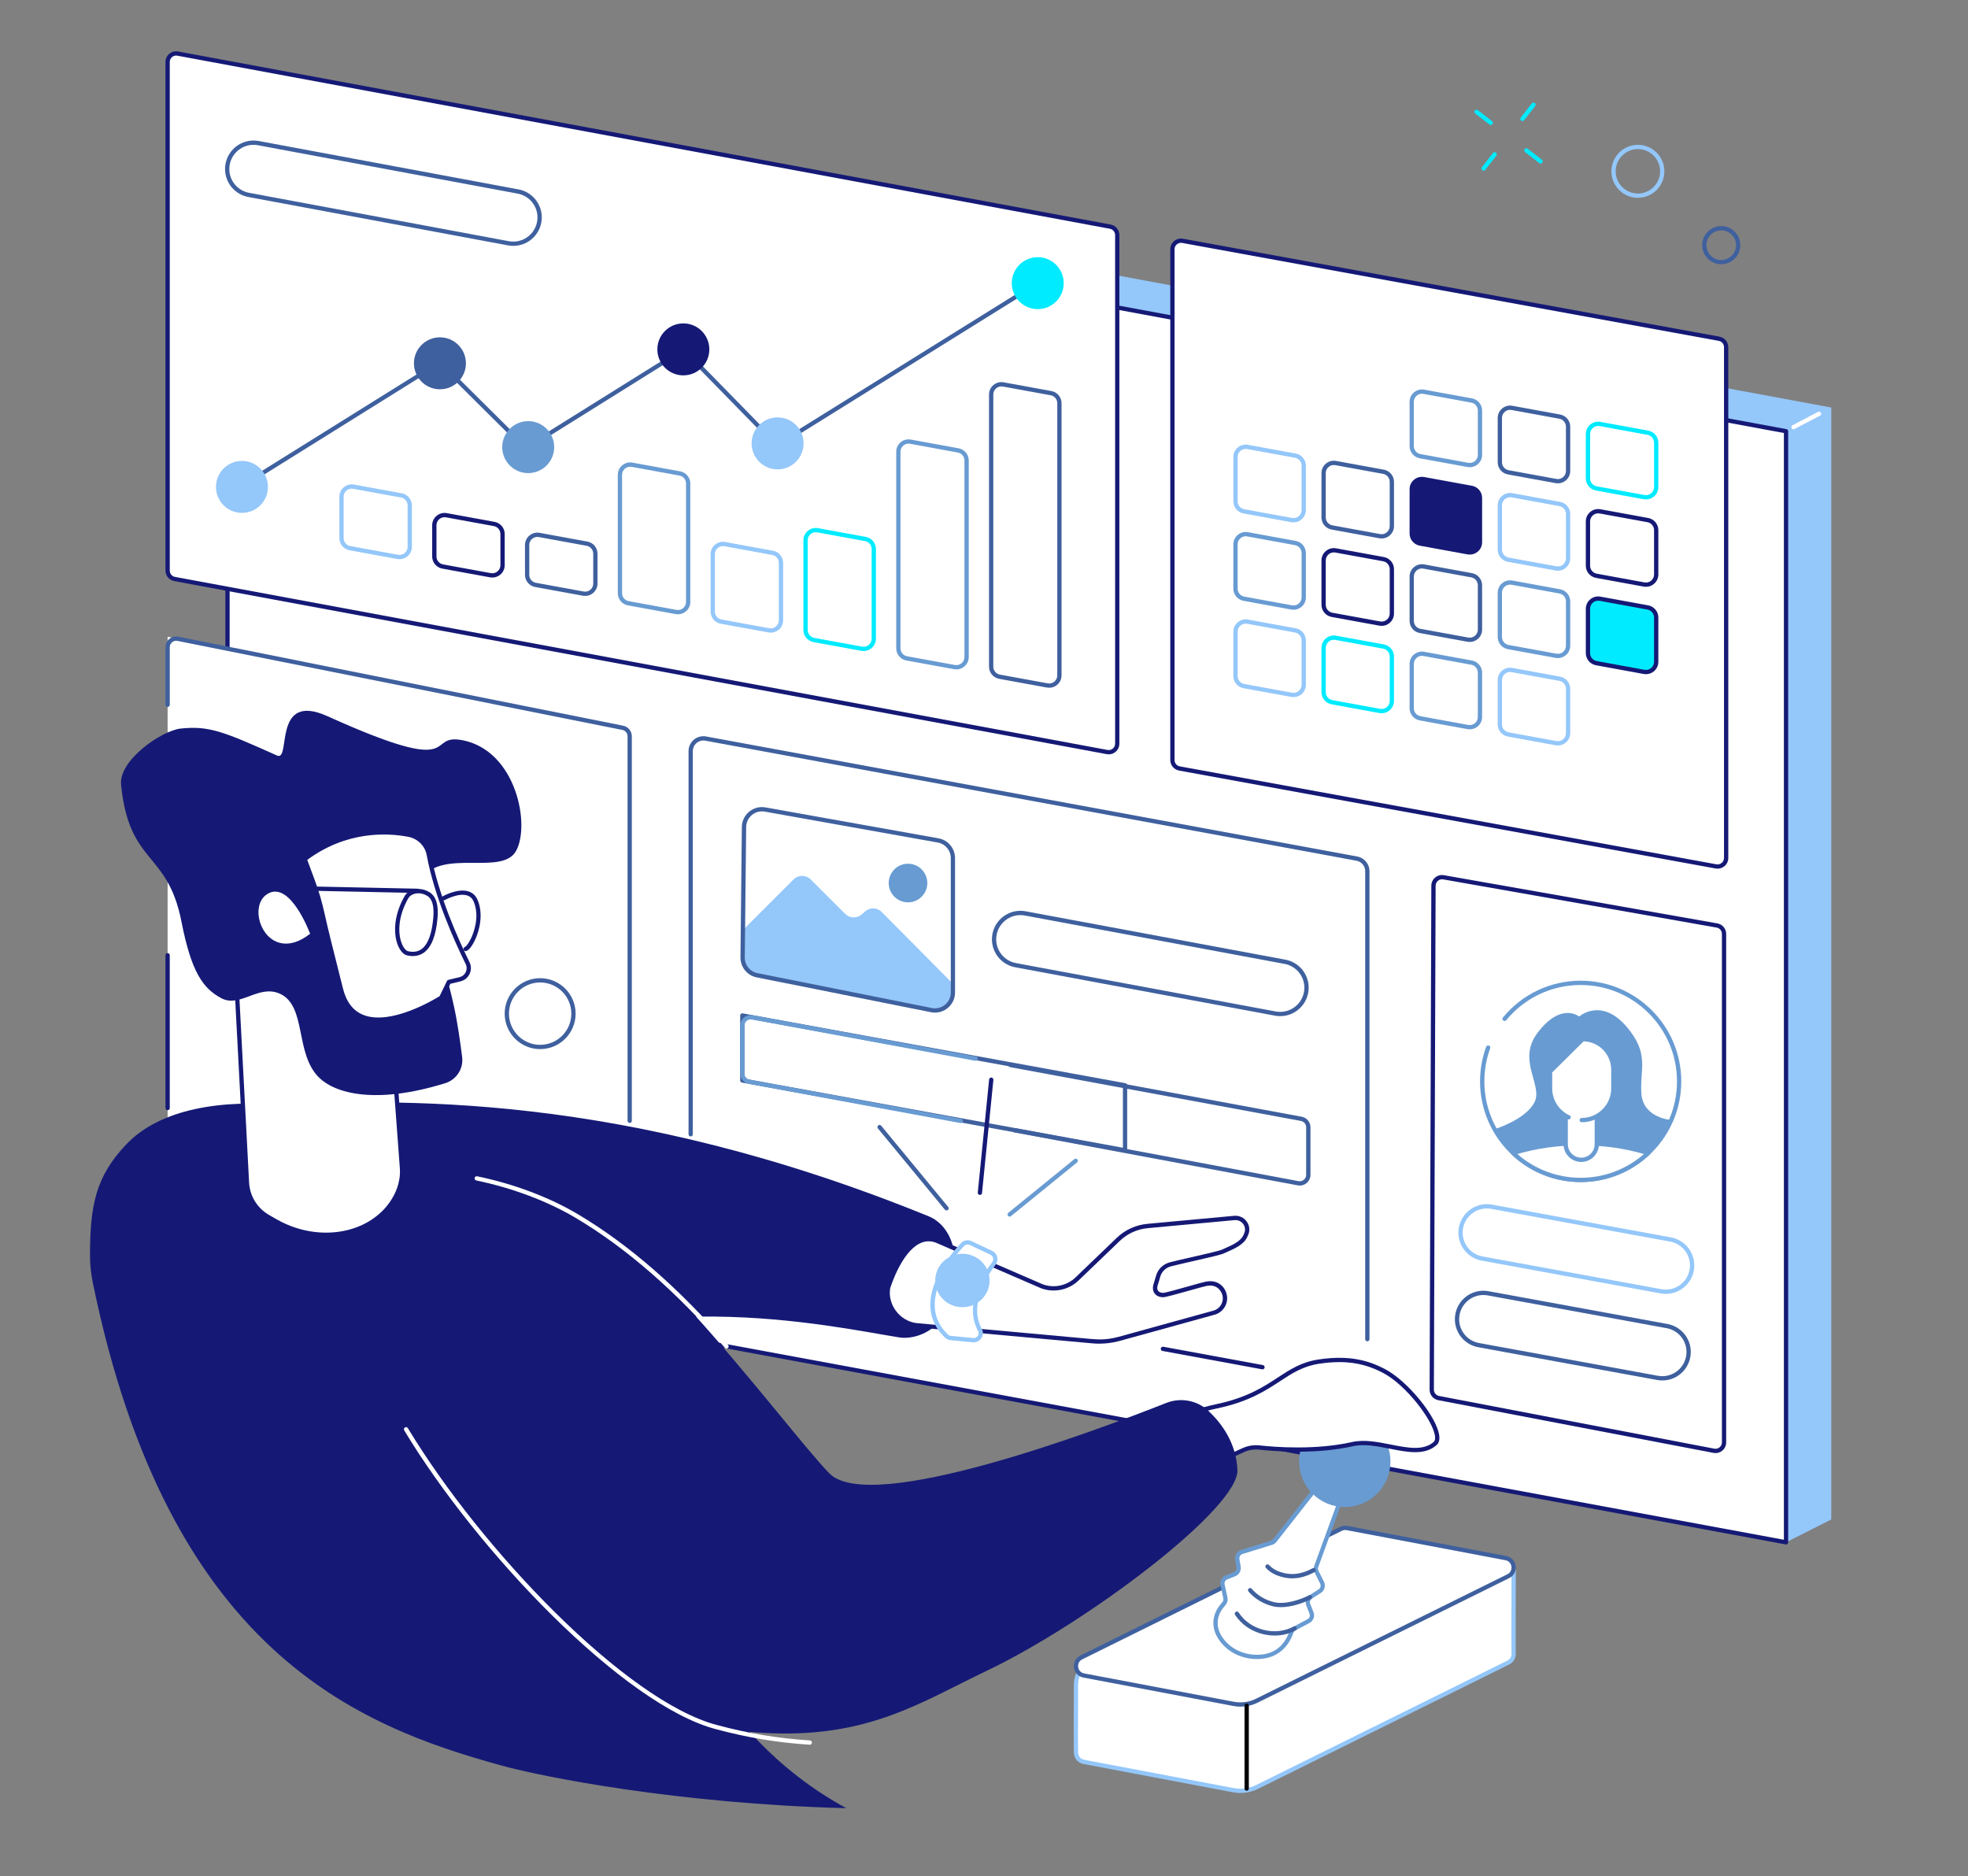 <?xml version="1.0" encoding="UTF-8"?>
<svg id="Social_media_dashboard" data-name="Social media dashboard" xmlns="http://www.w3.org/2000/svg" viewBox="0 0 817.88 779.62">
  <rect x="0" y="0" width="817.88" height="779.62" fill="#808080" stroke="none"/>
  <defs>
    <style>
      .cls-1 {
        fill: #689bd2;
      }

      .cls-2 {
        fill: #00ebff;
      }

      .cls-3 {
        fill: #fff;
      }

      .cls-4 {
        fill: #151975;
      }

      .cls-5 {
        fill: #3f609e;
      }

      .cls-6 {
        fill: #94c7fa;
      }
    </style>
  </defs>
  <polygon class="cls-6" points="761.06 631.44 742.26 640.93 98.33 518.81 94.54 59.38 113.34 49.52 761.06 169.35 761.06 631.44"/>
  <polygon class="cls-3" points="742.26 640.93 94.54 521.1 94.54 59.38 742.26 179.2 742.26 640.93"/>
  <path class="cls-4" d="m742.26,641.82c-.05,0-.11,0-.16-.01l-647.71-119.83c-.42-.08-.73-.45-.73-.87V59.38c0-.26.12-.51.32-.68.2-.17.47-.24.73-.19l647.71,119.83c.42.08.73.45.73.87v461.72c0,.26-.12.51-.32.68-.16.13-.36.21-.57.21Zm-646.83-121.45l645.94,119.5V179.94L95.43,60.45v459.91Z"/>
  <path class="cls-3" d="m745.34,178.4c-.32,0-.63-.17-.79-.48-.23-.43-.06-.97.38-1.2l10.63-5.56c.43-.23.97-.06,1.2.38.23.43.06.97-.38,1.2l-10.63,5.56c-.13.07-.27.1-.41.1Z"/>
  <path class="cls-3" d="m460.12,312.53L72.56,240.61c-1.68-.31-2.91-1.78-2.91-3.5V25.76c0-2.22,2.02-3.9,4.2-3.5l387.55,71.92c1.68.31,2.91,1.78,2.91,3.5v211.36c0,2.22-2.02,3.9-4.2,3.5Z"/>
  <path class="cls-4" d="m460.77,313.48c-.27,0-.54-.02-.82-.08L72.4,241.48c-2.11-.39-3.63-2.23-3.63-4.37V25.76c0-1.32.58-2.57,1.6-3.42,1.02-.85,2.35-1.19,3.65-.95l387.55,71.92c2.11.39,3.63,2.23,3.63,4.37v211.36c0,1.32-.58,2.57-1.6,3.42-.81.67-1.81,1.03-2.84,1.03ZM73.21,23.09c-.62,0-1.22.21-1.7.62-.61.51-.96,1.26-.96,2.05v211.36c0,1.28.92,2.39,2.18,2.62l387.55,71.92c.78.15,1.58-.06,2.19-.57.61-.51.96-1.26.96-2.05V97.68c0-1.28-.92-2.39-2.18-2.62L73.7,23.14c-.16-.03-.33-.05-.49-.05Z"/>
  <path class="cls-5" d="m436.04,285.81c-.31,0-.62-.03-.93-.08l-19.87-3.63c-2.44-.45-4.21-2.57-4.21-5.05v-113.12c0-1.53.67-2.97,1.85-3.94,1.17-.98,2.71-1.38,4.21-1.11l19.87,3.63c2.44.45,4.21,2.57,4.21,5.05v113.12c0,1.53-.67,2.97-1.85,3.94-.93.78-2.09,1.19-3.28,1.19Zm-.61-1.83c.98.18,1.99-.08,2.75-.72s1.21-1.58,1.21-2.58v-113.12c0-1.62-1.16-3.01-2.75-3.3l-19.87-3.63c-.98-.18-1.99.08-2.75.72-.77.64-1.21,1.58-1.21,2.58v113.12c0,1.62,1.16,3.01,2.75,3.3l19.87,3.63Z"/>
  <path class="cls-1" d="m397.47,278.18c-.31,0-.62-.03-.93-.08l-19.87-3.63c-2.44-.45-4.21-2.57-4.21-5.05v-81.7c0-1.53.67-2.97,1.85-3.94,1.17-.98,2.71-1.38,4.21-1.11l19.87,3.63c2.44.45,4.21,2.57,4.21,5.05v81.7c0,1.53-.67,2.97-1.85,3.94-.93.78-2.09,1.19-3.28,1.19Zm-19.88-93.82c-.78,0-1.54.27-2.15.78-.77.64-1.21,1.58-1.21,2.58v81.7c0,1.62,1.16,3.01,2.75,3.3l19.87,3.63c.98.18,1.99-.08,2.75-.72s1.21-1.58,1.21-2.58v-81.7c0-1.62-1.16-3.01-2.75-3.3l-19.87-3.63c-.2-.04-.4-.06-.61-.06Z"/>
  <path class="cls-2" d="m358.9,270.55c-.31,0-.62-.03-.93-.08l-19.87-3.63c-2.44-.45-4.21-2.57-4.21-5.05v-37.26c0-1.53.67-2.96,1.85-3.94,1.17-.98,2.71-1.38,4.21-1.11l19.87,3.63c2.44.45,4.21,2.57,4.21,5.05v37.26c0,1.53-.67,2.97-1.85,3.94-.93.78-2.09,1.19-3.28,1.19Zm-.61-1.83c.98.18,1.99-.08,2.75-.72.77-.64,1.21-1.58,1.21-2.58v-37.26c0-1.62-1.16-3.01-2.75-3.3l-19.87-3.63c-.98-.18-1.99.09-2.75.72-.77.64-1.21,1.58-1.21,2.58v37.26c0,1.62,1.16,3.01,2.75,3.3l19.87,3.63Z"/>
  <path class="cls-6" d="m320.33,262.91c-.31,0-.62-.03-.93-.08l-19.87-3.63c-2.44-.45-4.21-2.57-4.21-5.05v-23.86c0-1.53.67-2.97,1.85-3.94,1.17-.98,2.71-1.38,4.21-1.11l19.87,3.63c2.44.45,4.21,2.57,4.21,5.05v23.86c0,1.53-.67,2.96-1.85,3.94-.93.78-2.09,1.19-3.28,1.19Zm-.61-1.83c.98.18,1.99-.08,2.75-.72.77-.64,1.21-1.58,1.21-2.58v-23.86c0-1.62-1.16-3.01-2.75-3.3l-19.87-3.63c-.98-.18-1.99.09-2.75.72-.77.64-1.21,1.58-1.21,2.58v23.86c0,1.62,1.16,3.01,2.75,3.3l19.87,3.63Z"/>
  <path class="cls-1" d="m281.76,255.28c-.31,0-.62-.03-.93-.08l-19.87-3.63c-2.44-.45-4.21-2.57-4.21-5.05v-49.22c0-1.53.67-2.97,1.85-3.94,1.17-.98,2.71-1.38,4.21-1.11l19.87,3.63c2.44.45,4.21,2.57,4.21,5.05v49.22c0,1.53-.67,2.97-1.85,3.94-.93.78-2.09,1.19-3.28,1.19Zm-.61-1.83c.98.18,1.99-.08,2.75-.72.77-.64,1.21-1.58,1.21-2.58v-49.22c0-1.62-1.16-3.01-2.75-3.3l-19.87-3.63c-.98-.18-1.99.08-2.75.72-.77.64-1.21,1.58-1.21,2.58v49.22c0,1.62,1.16,3.01,2.76,3.3l19.87,3.63Z"/>
  <path class="cls-5" d="m243.19,247.65c-.31,0-.62-.03-.93-.08l-19.87-3.63c-2.44-.45-4.21-2.57-4.21-5.05v-12.41c0-1.53.67-2.96,1.85-3.94,1.17-.98,2.71-1.38,4.21-1.11l19.87,3.63c2.44.45,4.21,2.57,4.21,5.05v12.41c0,1.53-.67,2.96-1.85,3.94-.93.78-2.09,1.19-3.28,1.19Zm-.61-1.83c.98.18,1.99-.08,2.75-.72.77-.64,1.21-1.58,1.21-2.58v-12.41c0-1.62-1.16-3.01-2.75-3.3l-19.87-3.63c-.98-.18-1.99.09-2.75.72-.77.64-1.21,1.58-1.21,2.58v12.41c0,1.62,1.16,3.01,2.75,3.3l19.87,3.63Z"/>
  <path class="cls-4" d="m204.62,240.01c-.31,0-.62-.03-.93-.08l-19.87-3.63c-2.44-.45-4.21-2.57-4.21-5.05v-12.96c0-1.53.67-2.97,1.85-3.94,1.17-.98,2.71-1.38,4.21-1.11l19.87,3.63c2.44.45,4.21,2.57,4.21,5.05v12.96c0,1.53-.67,2.97-1.85,3.94-.93.78-2.09,1.19-3.28,1.19Zm-.61-1.83c.98.18,1.99-.08,2.75-.72.77-.64,1.21-1.58,1.21-2.58v-12.96c0-1.62-1.16-3.01-2.75-3.3l-19.87-3.63c-.98-.18-1.99.08-2.75.72-.77.64-1.21,1.58-1.21,2.58v12.96c0,1.62,1.16,3.01,2.75,3.3l19.87,3.63Z"/>
  <path class="cls-6" d="m166.05,232.38c-.31,0-.62-.03-.93-.08l-19.87-3.63c-2.44-.45-4.21-2.57-4.21-5.05v-17.2c0-1.53.67-2.97,1.85-3.94,1.17-.98,2.71-1.38,4.21-1.11l19.87,3.63c2.44.45,4.21,2.57,4.21,5.05v17.2c0,1.53-.67,2.97-1.85,3.94-.93.78-2.09,1.19-3.28,1.19Zm-.61-1.83c.98.18,1.99-.08,2.75-.72.77-.64,1.21-1.58,1.21-2.58v-17.2c0-1.62-1.16-3.01-2.76-3.3l-19.87-3.63c-.98-.18-1.99.09-2.75.72-.77.64-1.21,1.58-1.21,2.58v17.2c0,1.62,1.16,3.01,2.75,3.3l19.87,3.63Z"/>
  <path class="cls-5" d="m213.32,102.18c-.71,0-1.43-.06-2.14-.2,0,0,0,0,0,0l-107.95-20.11c-5.62-1.03-9.7-5.92-9.7-11.64,0-3.52,1.55-6.83,4.26-9.09,2.71-2.25,6.24-3.18,9.71-2.55l107.96,20.11c5.62,1.03,9.7,5.92,9.7,11.64,0,3.52-1.55,6.83-4.26,9.09-2.15,1.79-4.82,2.74-7.56,2.74Zm-1.82-1.94c2.94.54,5.95-.25,8.25-2.17,2.3-1.92,3.62-4.73,3.62-7.72,0-4.86-3.47-9.01-8.24-9.89l-107.96-20.11c-2.94-.54-5.95.25-8.25,2.17-2.3,1.92-3.62,4.73-3.62,7.72,0,4.86,3.47,9.01,8.24,9.89l107.96,20.11Z"/>
  <path class="cls-5" d="m100.25,203.01c-.3,0-.59-.15-.76-.42-.26-.42-.13-.96.28-1.22l82.47-51.45c.35-.22.8-.17,1.1.12l35.35,35.1,64.95-40.57c.36-.22.82-.17,1.11.13l38.39,39.26,107.67-67.04c.42-.26.96-.13,1.22.29.26.42.13.96-.29,1.22l-108.27,67.41c-.35.22-.81.16-1.11-.13l-38.39-39.26-64.94,40.56c-.35.22-.8.17-1.1-.12l-35.35-35.1-81.87,51.08c-.15.09-.31.14-.47.14Z"/>
  <circle class="cls-5" cx="182.83" cy="150.98" r="10.8"/>
  <circle class="cls-4" cx="283.99" cy="145.19" r="10.8"/>
  <circle class="cls-1" cx="219.53" cy="185.79" r="10.8" transform="translate(-41.32 64.67) rotate(-15.33)"/>
  <circle class="cls-6" cx="100.55" cy="202.34" r="10.8" transform="translate(-118.56 257.48) rotate(-77.7)"/>
  <circle class="cls-6" cx="323.16" cy="184.25" r="10.8"/>
  <circle class="cls-2" cx="431.27" cy="117.67" r="10.8" transform="translate(-12.2 174) rotate(-22.5)"/>
  <path class="cls-3" d="m713.18,360.05l-223.01-40.7c-1.69-.31-2.92-1.78-2.92-3.5V103.57c0-2.22,2.01-3.9,4.19-3.5l223.01,40.7c1.69.31,2.92,1.78,2.92,3.5v212.28c0,2.22-2.01,3.9-4.19,3.5Z"/>
  <path class="cls-4" d="m713.82,360.99c-.27,0-.54-.02-.8-.07l-223.01-40.7c-2.11-.39-3.65-2.22-3.65-4.37V103.57c0-1.32.58-2.57,1.6-3.41,1.02-.85,2.34-1.2,3.64-.96l223.01,40.7c2.11.39,3.65,2.23,3.65,4.37v212.28c0,1.32-.58,2.57-1.6,3.41-.81.67-1.81,1.03-2.84,1.03ZM490.8,100.91c-.62,0-1.22.22-1.71.62-.61.51-.96,1.25-.96,2.05v212.28c0,1.29.92,2.39,2.19,2.62l223.01,40.7c.78.14,1.58-.07,2.19-.58.61-.51.96-1.25.96-2.05v-212.28c0-1.29-.92-2.39-2.19-2.62l-223.01-40.7c-.16-.03-.32-.04-.48-.04Z"/>
  <path class="cls-1" d="m610.82,194.16c-.31,0-.62-.03-.93-.08l-19.87-3.63c-2.44-.45-4.21-2.57-4.21-5.05v-18.42c0-1.53.67-2.97,1.85-3.94,1.17-.98,2.71-1.38,4.21-1.11l19.87,3.63c2.44.45,4.21,2.57,4.21,5.05v18.42c0,1.53-.67,2.97-1.85,3.94-.93.78-2.09,1.19-3.28,1.19Zm-19.88-30.54c-.78,0-1.54.27-2.15.78-.77.64-1.21,1.58-1.21,2.58v18.42c0,1.62,1.16,3.01,2.76,3.3l19.87,3.63c.98.18,1.98-.08,2.75-.72.77-.64,1.21-1.58,1.21-2.58v-18.42c0-1.62-1.16-3.01-2.75-3.3l-19.87-3.63c-.2-.04-.4-.06-.61-.06Z"/>
  <path class="cls-5" d="m647.44,200.86c-.31,0-.62-.03-.93-.08l-19.87-3.63c-2.44-.45-4.21-2.57-4.21-5.05v-18.42c0-1.53.67-2.97,1.85-3.94,1.17-.98,2.71-1.38,4.21-1.11l19.87,3.63c2.44.45,4.21,2.57,4.21,5.05v18.42c0,1.53-.67,2.97-1.85,3.94-.93.78-2.09,1.19-3.28,1.19Zm-.61-1.83c.98.18,1.99-.08,2.75-.72.77-.64,1.21-1.58,1.21-2.58v-18.42c0-1.62-1.16-3.01-2.75-3.3l-19.87-3.63c-.98-.18-1.99.08-2.75.72s-1.21,1.58-1.21,2.58v18.42c0,1.62,1.16,3.01,2.75,3.3l19.87,3.63Z"/>
  <path class="cls-2" d="m684.06,207.55c-.31,0-.62-.03-.93-.08l-19.87-3.63c-2.44-.45-4.21-2.57-4.21-5.05v-18.42c0-1.53.67-2.97,1.85-3.94,1.17-.98,2.71-1.38,4.21-1.11l19.87,3.63c2.44.45,4.21,2.57,4.21,5.05v18.42c0,1.53-.67,2.97-1.85,3.94-.93.78-2.09,1.19-3.28,1.19Zm-.61-1.83c.98.18,1.99-.09,2.75-.72.77-.64,1.21-1.58,1.21-2.58v-18.42c0-1.62-1.16-3.01-2.75-3.3l-19.87-3.63c-.98-.18-1.99.09-2.75.72-.77.64-1.21,1.58-1.21,2.58v18.42c0,1.62,1.16,3.01,2.75,3.3l19.87,3.63Z"/>
  <path class="cls-6" d="m537.58,217.08c-.31,0-.62-.03-.93-.08l-19.87-3.63c-2.44-.45-4.21-2.57-4.21-5.05v-18.42c0-1.53.67-2.97,1.85-3.94,1.17-.98,2.71-1.38,4.21-1.11l19.87,3.63c2.44.45,4.21,2.57,4.21,5.05v18.42c0,1.53-.67,2.97-1.85,3.94-.93.78-2.09,1.19-3.28,1.19Zm-.61-1.83c.98.18,1.99-.08,2.75-.72.77-.64,1.21-1.58,1.21-2.58v-18.42c0-1.62-1.16-3.01-2.75-3.3l-19.87-3.63c-.98-.18-1.99.09-2.75.72-.77.64-1.21,1.58-1.21,2.58v18.42c0,1.62,1.16,3.01,2.75,3.3l19.87,3.63Z"/>
  <path class="cls-5" d="m574.2,223.78c-.31,0-.62-.03-.93-.08l-19.87-3.63c-2.44-.45-4.21-2.57-4.21-5.05v-18.42c0-1.53.67-2.97,1.85-3.94,1.17-.98,2.7-1.38,4.21-1.11l19.87,3.63c2.44.45,4.21,2.57,4.21,5.05v18.42c0,1.53-.67,2.97-1.85,3.94-.93.78-2.09,1.19-3.28,1.19Zm-.61-1.83c.98.18,1.99-.08,2.75-.72.77-.64,1.21-1.58,1.21-2.58v-18.42c0-1.62-1.16-3.01-2.75-3.3l-19.87-3.63c-.98-.18-1.99.09-2.75.72-.77.64-1.21,1.58-1.21,2.58v18.42c0,1.62,1.16,3.01,2.75,3.3l19.87,3.63Z"/>
  <path class="cls-4" d="m610.05,229.51l-19.87-3.63c-2.02-.37-3.48-2.13-3.48-4.18v-18.42c0-2.65,2.4-4.65,5.01-4.18l19.87,3.63c2.02.37,3.48,2.13,3.48,4.18v18.42c0,2.65-2.4,4.65-5.01,4.18Z"/>
  <path class="cls-4" d="m610.82,230.47c-.31,0-.62-.03-.93-.08l-19.87-3.63c-2.44-.45-4.21-2.57-4.21-5.05v-18.42c0-1.53.67-2.97,1.85-3.94,1.17-.98,2.71-1.38,4.21-1.11l19.87,3.63c2.44.45,4.21,2.57,4.21,5.05v18.42c0,1.53-.67,2.97-1.85,3.94-.93.78-2.09,1.19-3.28,1.19Zm-19.88-30.54c-.78,0-1.54.27-2.15.78-.77.64-1.21,1.58-1.21,2.58v18.42c0,1.62,1.16,3.01,2.76,3.3l19.87,3.63c.98.18,1.98-.08,2.75-.72.77-.64,1.21-1.58,1.21-2.58v-18.42c0-1.62-1.16-3.01-2.75-3.3l-19.87-3.63c-.2-.04-.4-.06-.61-.06Z"/>
  <path class="cls-6" d="m647.44,237.17c-.31,0-.62-.03-.93-.08l-19.87-3.63c-2.44-.45-4.21-2.57-4.21-5.05v-18.42c0-1.53.67-2.97,1.85-3.94,1.17-.98,2.71-1.38,4.21-1.11l19.87,3.63c2.44.45,4.21,2.57,4.21,5.05v18.42c0,1.53-.67,2.97-1.85,3.94-.93.78-2.09,1.19-3.28,1.19Zm-.61-1.83c.98.18,1.99-.08,2.75-.72.77-.64,1.21-1.58,1.21-2.58v-18.42c0-1.62-1.16-3.01-2.75-3.3l-19.87-3.63c-.98-.18-1.99.08-2.75.72s-1.21,1.58-1.21,2.58v18.42c0,1.62,1.16,3.01,2.75,3.3l19.87,3.63Z"/>
  <path class="cls-4" d="m684.06,243.86c-.31,0-.62-.03-.93-.08l-19.87-3.63c-2.44-.45-4.21-2.57-4.21-5.05v-18.42c0-1.53.67-2.97,1.85-3.94,1.17-.98,2.71-1.38,4.21-1.11l19.87,3.63c2.44.45,4.21,2.57,4.21,5.05v18.42c0,1.53-.67,2.97-1.85,3.94-.93.78-2.09,1.19-3.28,1.19Zm-.61-1.83c.98.18,1.99-.09,2.75-.72.77-.64,1.21-1.58,1.21-2.58v-18.42c0-1.62-1.16-3.01-2.75-3.3l-19.87-3.63c-.98-.18-1.99.09-2.75.72-.77.64-1.21,1.58-1.21,2.58v18.42c0,1.62,1.16,3.01,2.75,3.3l19.87,3.63Z"/>
  <path class="cls-1" d="m537.58,253.39c-.31,0-.62-.03-.93-.08l-19.87-3.63c-2.44-.45-4.21-2.57-4.21-5.05v-18.42c0-1.53.67-2.97,1.85-3.94,1.17-.98,2.71-1.38,4.21-1.11l19.87,3.63c2.44.45,4.21,2.57,4.21,5.05v18.42c0,1.53-.67,2.97-1.85,3.94-.93.78-2.09,1.19-3.28,1.19Zm-.61-1.83c.98.18,1.99-.08,2.75-.72.77-.64,1.21-1.58,1.21-2.58v-18.42c0-1.62-1.16-3.01-2.75-3.3l-19.87-3.63c-.98-.18-1.99.09-2.75.72-.77.64-1.21,1.58-1.21,2.58v18.42c0,1.62,1.16,3.01,2.75,3.3l19.87,3.63Z"/>
  <path class="cls-4" d="m574.2,260.09c-.31,0-.62-.03-.93-.08l-19.87-3.63c-2.44-.45-4.21-2.57-4.21-5.05v-18.42c0-1.53.67-2.97,1.85-3.94,1.17-.98,2.7-1.38,4.21-1.11l19.87,3.63c2.44.45,4.21,2.57,4.21,5.05v18.42c0,1.53-.67,2.97-1.85,3.94-.93.78-2.09,1.19-3.28,1.19Zm-.61-1.83c.98.18,1.99-.08,2.75-.72.77-.64,1.21-1.58,1.21-2.58v-18.42c0-1.62-1.16-3.01-2.75-3.3l-19.87-3.63c-.98-.18-1.99.09-2.75.72-.77.64-1.21,1.58-1.21,2.58v18.42c0,1.62,1.16,3.01,2.75,3.3l19.87,3.63Z"/>
  <path class="cls-5" d="m610.82,266.78c-.31,0-.62-.03-.93-.08l-19.87-3.63c-2.44-.45-4.21-2.57-4.21-5.05v-18.42c0-1.53.67-2.97,1.85-3.94,1.17-.98,2.71-1.38,4.21-1.11l19.87,3.63c2.44.45,4.21,2.57,4.21,5.05v18.42c0,1.53-.67,2.97-1.85,3.94-.93.78-2.09,1.19-3.28,1.19Zm-19.88-30.54c-.78,0-1.54.27-2.15.78-.77.64-1.21,1.58-1.21,2.58v18.42c0,1.62,1.16,3.01,2.76,3.3l19.87,3.63c.98.18,1.98-.08,2.75-.72.77-.64,1.21-1.58,1.21-2.58v-18.42c0-1.62-1.16-3.01-2.75-3.3l-19.87-3.63c-.2-.04-.4-.06-.61-.06Z"/>
  <path class="cls-1" d="m647.44,273.48c-.31,0-.62-.03-.93-.08l-19.87-3.63c-2.44-.45-4.21-2.57-4.21-5.05v-18.42c0-1.53.67-2.97,1.85-3.94,1.17-.98,2.71-1.38,4.21-1.11l19.87,3.63c2.44.45,4.21,2.57,4.21,5.05v18.42c0,1.53-.67,2.97-1.85,3.94-.93.78-2.09,1.19-3.28,1.19Zm-.61-1.83c.98.18,1.99-.08,2.75-.72.77-.64,1.21-1.58,1.21-2.58v-18.42c0-1.62-1.16-3.01-2.75-3.3l-19.87-3.63c-.98-.18-1.99.08-2.75.72s-1.21,1.58-1.21,2.58v18.42c0,1.62,1.16,3.01,2.75,3.3l19.87,3.63Z"/>
  <path class="cls-2" d="m683.3,279.21l-19.87-3.63c-2.02-.37-3.48-2.13-3.48-4.18v-18.42c0-2.65,2.4-4.65,5.01-4.18l19.87,3.63c2.02.37,3.48,2.13,3.48,4.18v18.42c0,2.65-2.4,4.65-5.01,4.18Z"/>
  <path class="cls-4" d="m684.06,280.17c-.31,0-.62-.03-.93-.08l-19.87-3.63c-2.44-.45-4.21-2.57-4.21-5.05v-18.42c0-1.53.67-2.97,1.85-3.94,1.17-.98,2.71-1.38,4.21-1.11l19.87,3.63c2.44.45,4.21,2.57,4.21,5.05v18.42c0,1.53-.67,2.97-1.85,3.94-.93.78-2.09,1.19-3.28,1.19Zm-.61-1.83c.98.18,1.99-.09,2.75-.72.77-.64,1.21-1.58,1.21-2.58v-18.42c0-1.62-1.16-3.01-2.75-3.3l-19.87-3.63c-.98-.18-1.99.08-2.75.72-.77.64-1.21,1.58-1.21,2.58v18.42c0,1.62,1.16,3.01,2.75,3.3l19.87,3.63Z"/>
  <path class="cls-6" d="m537.58,289.7c-.31,0-.62-.03-.93-.08l-19.87-3.63c-2.44-.45-4.21-2.57-4.21-5.05v-18.42c0-1.53.67-2.97,1.85-3.94,1.17-.98,2.71-1.38,4.21-1.11l19.87,3.63c2.44.45,4.21,2.57,4.21,5.05v18.42c0,1.53-.67,2.97-1.85,3.94-.93.78-2.09,1.19-3.28,1.19Zm-.61-1.83c.98.18,1.99-.08,2.75-.72s1.21-1.58,1.21-2.58v-18.42c0-1.62-1.16-3.01-2.75-3.3l-19.87-3.63c-.98-.18-1.99.08-2.75.72-.77.64-1.21,1.58-1.21,2.58v18.42c0,1.62,1.16,3.01,2.75,3.3l19.87,3.63Z"/>
  <path class="cls-2" d="m574.2,296.4c-.31,0-.62-.03-.93-.08l-19.87-3.63c-2.44-.45-4.21-2.57-4.21-5.05v-18.42c0-1.53.67-2.97,1.85-3.94,1.17-.98,2.7-1.38,4.21-1.11l19.87,3.63c2.44.45,4.21,2.57,4.21,5.05v18.42c0,1.53-.67,2.97-1.85,3.94-.93.78-2.09,1.19-3.28,1.19Zm-.61-1.83c.98.18,1.99-.08,2.75-.72.77-.64,1.21-1.58,1.21-2.58v-18.42c0-1.62-1.16-3.01-2.75-3.3l-19.87-3.63c-.98-.18-1.99.09-2.75.72-.77.64-1.21,1.58-1.21,2.58v18.42c0,1.62,1.16,3.01,2.75,3.3l19.87,3.63Z"/>
  <path class="cls-1" d="m610.82,303.09c-.31,0-.62-.03-.93-.08l-19.87-3.63c-2.44-.45-4.21-2.57-4.21-5.05v-18.42c0-1.53.67-2.97,1.85-3.94,1.17-.98,2.71-1.38,4.21-1.11l19.87,3.63c2.44.45,4.21,2.57,4.21,5.05v18.42c0,1.53-.67,2.97-1.85,3.94-.93.78-2.09,1.19-3.28,1.19Zm-19.88-30.54c-.78,0-1.54.27-2.15.78-.77.64-1.21,1.58-1.21,2.58v18.42c0,1.62,1.16,3.01,2.76,3.3l19.87,3.63c.98.18,1.98-.08,2.75-.72.77-.64,1.21-1.58,1.21-2.58v-18.42c0-1.62-1.16-3.01-2.75-3.3l-19.87-3.63c-.2-.04-.4-.06-.61-.06Z"/>
  <path class="cls-6" d="m647.44,309.79c-.31,0-.62-.03-.93-.08l-19.87-3.63c-2.44-.45-4.21-2.57-4.21-5.05v-18.42c0-1.53.67-2.97,1.85-3.94,1.17-.98,2.71-1.38,4.21-1.11l19.87,3.63c2.44.45,4.21,2.57,4.21,5.05v18.42c0,1.53-.67,2.97-1.85,3.94-.93.78-2.09,1.19-3.28,1.19Zm-.61-1.83c.98.18,1.99-.08,2.75-.72.77-.64,1.21-1.58,1.21-2.58v-18.42c0-1.62-1.16-3.01-2.75-3.3l-19.87-3.63c-.98-.18-1.99.08-2.75.72s-1.21,1.58-1.21,2.58v18.42c0,1.62,1.16,3.01,2.75,3.3l19.87,3.63Z"/>
  <path class="cls-3" d="m712.28,602.9l-114.37-21.9c-1.68-.32-2.89-1.79-2.89-3.5l.72-209.43c0-2.21,2-3.87,4.17-3.49l113.65,20.03c1.7.3,2.94,1.78,2.94,3.5v211.3c0,2.23-2.03,3.91-4.22,3.49Z"/>
  <path class="cls-4" d="m712.95,603.85c-.28,0-.56-.03-.84-.08l-114.37-21.9c-2.1-.4-3.62-2.24-3.61-4.38l.72-209.43c0-1.31.59-2.55,1.59-3.39,1.01-.84,2.33-1.2,3.62-.97l113.65,20.03c2.13.38,3.67,2.22,3.67,4.38v211.3c0,1.33-.59,2.58-1.61,3.43-.81.67-1.8,1.02-2.83,1.02Zm-.51-1.83c.78.15,1.59-.06,2.2-.56.61-.51.97-1.26.97-2.06v-211.3c0-1.3-.93-2.4-2.2-2.63l-113.65-20.03c-.78-.14-1.57.08-2.17.58-.61.51-.95,1.25-.96,2.04l-.72,209.43c0,1.28.91,2.39,2.17,2.63l114.37,21.9Z"/>
  <path class="cls-6" d="m692.3,537.7c-.71,0-1.43-.06-2.14-.2l-74.37-13.62c-5.62-1.03-9.7-5.92-9.7-11.64,0-3.52,1.55-6.83,4.26-9.09,2.71-2.25,6.25-3.19,9.71-2.55l74.37,13.62c5.62,1.03,9.7,5.92,9.7,11.64,0,3.52-1.55,6.83-4.26,9.09-2.15,1.79-4.82,2.74-7.56,2.74Zm-74.39-35.51c-2.33,0-4.6.81-6.43,2.33-2.3,1.92-3.62,4.73-3.62,7.72,0,4.86,3.47,9.01,8.24,9.89l74.37,13.62c2.94.54,5.95-.25,8.25-2.17,2.3-1.92,3.62-4.73,3.62-7.72,0-4.86-3.47-9.01-8.24-9.89l-74.37-13.62c-.61-.11-1.22-.17-1.82-.17Z"/>
  <path class="cls-5" d="m690.84,573.67c-.71,0-1.43-.06-2.14-.19h0s-74.37-13.62-74.37-13.62c-5.62-1.03-9.7-5.92-9.7-11.64,0-3.52,1.55-6.83,4.26-9.09,2.71-2.25,6.24-3.18,9.71-2.55l74.37,13.62c5.62,1.03,9.7,5.92,9.7,11.64,0,3.52-1.55,6.83-4.26,9.09-2.15,1.79-4.82,2.74-7.56,2.74Zm-1.82-1.94c2.94.54,5.95-.25,8.25-2.17,2.3-1.92,3.62-4.73,3.62-7.72,0-4.86-3.47-9.02-8.24-9.89l-74.37-13.62c-2.94-.54-5.95.25-8.25,2.17-2.3,1.92-3.62,4.73-3.62,7.72,0,4.86,3.47,9.01,8.24,9.89l74.37,13.62Z"/>
  <path class="cls-3" d="m615.99,449.39c0-22.62,18.32-40.95,40.92-40.95s40.92,18.34,40.92,40.95-18.32,40.95-40.92,40.95-40.92-18.33-40.92-40.95Z"/>
  <path class="cls-1" d="m656.91,491.23c-23.05,0-41.81-18.77-41.81-41.84,0-4.93.85-9.76,2.53-14.36.17-.46.68-.7,1.14-.53.46.17.7.68.53,1.14-1.6,4.4-2.42,9.02-2.42,13.75,0,22.09,17.96,40.06,40.03,40.06s40.03-17.97,40.03-40.06-17.96-40.06-40.03-40.06c-12.01,0-23.29,5.33-30.93,14.63-.31.38-.87.43-1.25.12-.38-.31-.43-.87-.12-1.25,7.98-9.71,19.75-15.28,32.3-15.28,23.05,0,41.81,18.77,41.81,41.84s-18.75,41.84-41.81,41.84Z"/>
  <path class="cls-3" d="m628.84,479.17c7.33,6.92,17.2,11.17,28.07,11.17s20.74-4.25,28.07-11.17c-8.48-2.63-18-4.11-28.07-4.11s-19.59,1.48-28.07,4.11Z"/>
  <path class="cls-3" d="m657.15,481.98c-3.57,0-6.46-2.89-6.46-6.46v-32.96h12.92v32.96c0,3.57-2.89,6.46-6.46,6.46Z"/>
  <path class="cls-1" d="m682.16,454.59c-.81-10.24,3.7-16.63-6.41-28.2-10.47-11.98-19.46-3.95-19.46-3.95,0,0-7.49-6.22-17.32,6.79-8.68,11.49,2.44,21.78-1.3,28.93-3.73,7.15-16.4,11.05-16.4,11.05,0,0,4.06,8.13,9.09,11.7h53.42s11.04-12.03,11.04-15.44c0,0-11.85-.65-12.67-10.89Z"/>
  <path class="cls-3" d="m628.84,479.17c7.33,6.92,17.2,11.17,28.07,11.17s20.74-4.25,28.07-11.17c-8.48-2.63-18-4.11-28.07-4.11s-19.59,1.48-28.07,4.11Z"/>
  <path class="cls-1" d="m656.91,491.23c-10.7,0-20.89-4.05-28.68-11.41-.23-.22-.33-.54-.26-.85.07-.31.3-.55.6-.65,8.87-2.75,18.4-4.15,28.33-4.15s19.46,1.39,28.33,4.15c.3.09.53.34.6.65s-.03.63-.26.85c-7.79,7.36-17.98,11.41-28.68,11.41Zm-26.31-11.66c7.3,6.38,16.58,9.88,26.31,9.88s19.01-3.5,26.31-9.88c-8.27-2.4-17.12-3.62-26.31-3.62s-18.03,1.22-26.31,3.62Z"/>
  <path class="cls-3" d="m657.78,431.84h-.45l-13.14,13.22v7.25c0,4.84,2.62,9.06,6.51,11.35v11.86c0,3.57,2.89,6.46,6.46,6.46s6.46-2.89,6.46-6.46v-11.63c4.1-2.23,6.88-6.58,6.88-11.57v-7.75c0-7.03-5.69-12.72-12.71-12.72Z"/>
  <path class="cls-1" d="m657.15,482.87c-4.05,0-7.35-3.3-7.35-7.35v-11.5c0-.49.4-.89.89-.89s.89.4.89.89v11.5c0,3.07,2.5,5.57,5.57,5.57s5.57-2.5,5.57-5.57v-11.3c0-.49.4-.89.89-.89s.89.4.89.89v11.3c0,4.05-3.3,7.35-7.35,7.35Z"/>
  <path class="cls-1" d="m657.34,466.36c-.49,0-.89-.4-.89-.89s.4-.89.89-.89c6.76,0,12.26-5.51,12.26-12.27v-7.75c0-6.35-4.96-11.55-11.3-11.82-.06,0-.11,0-.16,0l-13.06,12.92v6.66c0,4.8,2.82,9.19,7.19,11.18.45.2.64.73.44,1.18-.2.45-.73.64-1.18.44-5-2.28-8.23-7.3-8.23-12.8v-7.03c0-.24.1-.46.26-.63l13.59-13.45c.31-.31.8-.26,1.23-.24,7.29.32,13,6.29,13,13.6v7.75c0,7.75-6.3,14.05-14.04,14.05Z"/>
  <path class="cls-3" d="m287.03,471.37v-161.33c0-2.22,2.02-3.9,4.2-3.5l274.11,50.54c1.69.31,2.91,1.78,2.91,3.5v211.36c0,2.22-2.02,3.9-4.2,3.5l-274.11-50.54c-1.69-.31-2.91-1.78-2.91-3.5v-50.02Z"/>
  <path class="cls-5" d="m467.56,478.91c-.05,0-.11,0-.16-.01l-159.06-29.02c-.42-.08-.73-.45-.73-.87v-27.02c0-.26.12-.51.32-.68.2-.17.47-.24.73-.19l159.06,29.02c.42.08.73.45.73.87v27.02c0,.26-.12.51-.32.68-.16.13-.36.21-.57.21Zm-158.18-30.65l157.29,28.7v-25.21l-157.29-28.7v25.21Z"/>
  <path class="cls-5" d="m540.17,492.68c-.27,0-.55-.03-.82-.08l-117.85-22.03c-.48-.09-.8-.55-.71-1.04.09-.48.56-.8,1.04-.71l117.85,22.03c.78.15,1.58-.06,2.19-.57.61-.51.96-1.26.96-2.05v-19.78c0-1.29-.92-2.39-2.18-2.62l-120.89-22.37c-.48-.09-.8-.55-.71-1.04.09-.48.55-.8,1.04-.71l120.89,22.37c2.11.39,3.64,2.23,3.64,4.37v19.78c0,1.33-.59,2.57-1.61,3.42-.81.67-1.81,1.03-2.84,1.03Z"/>
  <path class="cls-1" d="m399.27,466.7c-.05,0-.11,0-.16-.01l-87.86-16.27c-2.11-.39-3.64-2.23-3.64-4.37v-19.78c0-1.32.58-2.57,1.6-3.42,1.02-.85,2.35-1.19,3.65-.95l92.78,17.16c.48.09.8.55.71,1.04-.09.48-.55.8-1.04.71l-92.78-17.16c-.78-.14-1.58.06-2.19.57s-.96,1.26-.96,2.05v19.78c0,1.29.92,2.39,2.18,2.62l87.86,16.27c.48.09.8.55.71,1.04-.08.43-.45.73-.87.73Z"/>
  <path class="cls-5" d="m532.03,422.28c-.71,0-1.43-.06-2.14-.2,0,0,0,0,0,0l-107.95-20.11c-5.62-1.03-9.7-5.92-9.7-11.64,0-3.52,1.55-6.83,4.26-9.09,2.71-2.25,6.24-3.19,9.71-2.55l107.96,20.11c5.62,1.03,9.7,5.92,9.7,11.64,0,3.52-1.55,6.83-4.26,9.09-2.15,1.79-4.82,2.74-7.56,2.74Zm-1.82-1.94c2.94.54,5.95-.25,8.25-2.17,2.3-1.92,3.62-4.73,3.62-7.72,0-4.86-3.47-9.01-8.24-9.89l-107.96-20.11c-2.94-.54-5.95.25-8.25,2.17-2.3,1.92-3.62,4.73-3.62,7.72,0,4.86,3.47,9.01,8.24,9.89l107.96,20.11Z"/>
  <path class="cls-6" d="m308.92,398.23v-11.91l20.86-20.84c1.98-1.98,5.18-1.97,7.16,0l14.29,14.28c1.9,1.9,4.95,1.98,6.95.2l1.3-1.16c2.01-1.79,5.07-1.7,6.97.21l29.21,29.45.11,3.86c.14,4.92-4.33,8.7-9.16,7.73l-71.52-14.31c-3.58-.72-6.16-3.86-6.16-7.52Z"/>
  <path class="cls-5" d="m388.58,420.81c-.55,0-1.1-.05-1.65-.16l-72.49-14.49c-3.93-.79-6.75-4.27-6.71-8.28l.58-54.22c.03-2.46,1.13-4.77,3.02-6.34,1.9-1.57,4.37-2.22,6.79-1.79l71.9,12.85c3.99.71,6.88,4.17,6.88,8.22v55.86c0,2.51-1.11,4.86-3.06,6.46-1.51,1.24-3.37,1.89-5.28,1.89Zm-1.3-1.91c1.94.39,3.93-.11,5.45-1.36,1.53-1.25,2.41-3.11,2.41-5.08v-55.86c0-3.19-2.28-5.91-5.41-6.47l-71.9-12.85c-1.91-.34-3.86.17-5.35,1.41-1.49,1.23-2.36,3.05-2.38,4.99l-.58,54.22c-.03,3.16,2.19,5.9,5.28,6.51l72.49,14.49Z"/>
  <circle class="cls-1" cx="377.36" cy="366.96" r="8.02"/>
  <path class="cls-5" d="m568.25,557.4c-.49,0-.89-.4-.89-.89v-194.47c0-2.14-1.52-3.97-3.62-4.35l-270.59-49.89c-1.3-.24-2.62.11-3.63.95-1.01.84-1.59,2.08-1.59,3.4v159.22c0,.49-.4.89-.89.89s-.89-.4-.89-.89v-159.22c0-1.85.81-3.59,2.23-4.77,1.42-1.18,3.28-1.67,5.09-1.33l270.59,49.89c2.94.54,5.08,3.11,5.08,6.1v194.47c0,.49-.4.89-.89.89Z"/>
  <polygon class="cls-3" points="261.69 521.64 69.66 483.2 69.66 264.61 261.69 303.05 261.69 521.64"/>
  <path class="cls-5" d="m261.69,466.66c-.49,0-.89-.4-.89-.89v-159.81c0-1.27-.9-2.37-2.14-2.62l-184.92-37.01c-.79-.16-1.59.04-2.21.55-.62.51-.98,1.26-.98,2.06v23.95c0,.49-.4.89-.89.89s-.89-.4-.89-.89v-23.95c0-1.34.59-2.59,1.63-3.44,1.03-.85,2.38-1.18,3.69-.92l184.92,37.01c2.07.41,3.57,2.25,3.57,4.36v159.81c0,.49-.4.89-.89.89Z"/>
  <path class="cls-4" d="m69.66,461.36c-.49,0-.89-.4-.89-.89v-63.51c0-.49.4-.89.89-.89s.89.4.89.89v63.51c0,.49-.4.89-.89.89Z"/>
  <path class="cls-5" d="m224.48,435.98c-8.13,0-14.74-6.61-14.74-14.74s6.61-14.74,14.74-14.74,14.74,6.61,14.74,14.74-6.61,14.74-14.74,14.74Zm0-27.7c-7.15,0-12.96,5.81-12.96,12.96s5.81,12.96,12.96,12.96,12.96-5.81,12.96-12.96-5.81-12.96-12.96-12.96Z"/>
  <path class="cls-3" d="m512.54,743.94l-62.12-11.76c-1.93-.37-3.06-1.88-3.23-3.51-.12-1.09-.07-18.39-.03-28.44.02-4.35,2.44-8.33,6.3-10.34,20.55-10.71,85.5-44.55,102.34-52.98,2.51-1.26,5.39-1.57,8.11-.88l64.94,16.41c.11-.03.22.05.22.16-.01,2.89-.13,32.87-.03,34.48.09,1.48-.61,3.02-2.22,3.81l-104.38,51.68c-3.07,1.52-6.54,1.99-9.91,1.36Z"/>
  <path class="cls-6" d="m515.44,745.1c-1.03,0-2.06-.09-3.07-.29l-62.12-11.76c-2.16-.41-3.72-2.09-3.95-4.28-.12-1.07-.08-16.11-.03-28.54.02-4.69,2.62-8.96,6.78-11.13,19.74-10.29,85.47-44.54,102.35-52.98,2.7-1.35,5.8-1.69,8.73-.95l64.81,16.38c.22,0,.43.08.61.22.26.2.41.51.41.84-.05,12.18-.11,33.14-.03,34.43.12,1.99-.92,3.78-2.71,4.66l-104.38,51.68c-2.3,1.14-4.84,1.72-7.4,1.72Zm-2.74-2.03c3.15.6,6.47.14,9.35-1.28l104.38-51.68c1.16-.57,1.81-1.68,1.73-2.96-.09-1.57,0-28.64.02-33.95l-64.48-16.3c-2.52-.64-5.18-.35-7.5.81-16.87,8.44-82.59,42.68-102.33,52.97-3.58,1.86-5.81,5.53-5.82,9.56-.07,17.25-.06,27.58.02,28.34.11,1.06.84,2.41,2.52,2.73l62.12,11.76Zm116.38-89.76s0,0,0,0c0,0,0,0,0,0Z"/>
  <path class="cls-3" d="m512.73,708.08l-62.31-11.8c-3.77-.71-4.47-5.82-1.03-7.52l107.9-53.42c.78-.39,1.67-.51,2.52-.35l65.98,12.49c3.77.71,4.47,5.82,1.03,7.52l-104.55,51.76c-2.95,1.46-6.3,1.92-9.54,1.31Z"/>
  <path class="cls-5" d="m515.53,709.23c-.99,0-1.98-.09-2.96-.28l-62.31-11.8c-2.1-.4-3.65-2.02-3.94-4.14-.29-2.12.76-4.1,2.68-5.05l107.9-53.42c.95-.47,2.04-.62,3.08-.42l65.98,12.49c2.1.4,3.65,2.02,3.94,4.14.29,2.12-.76,4.1-2.68,5.05l-104.55,51.76c-2.21,1.1-4.67,1.66-7.14,1.66Zm-2.63-2.02c3.03.57,6.22.14,8.98-1.23l104.55-51.76c1.48-.73,1.85-2.14,1.7-3.21-.15-1.07-.88-2.33-2.51-2.64l-65.98-12.49c-.66-.13-1.36-.03-1.96.27l-107.9,53.42c-1.48.73-1.85,2.14-1.7,3.21.15,1.07.88,2.33,2.51,2.64l62.31,11.8Z"/>
  <path d="m518.11,744.16c-.49,0-.89-.4-.89-.89v-34.45c0-.49.4-.89.89-.89s.89.4.89.89v34.45c0,.49-.4.89-.89.89Z"/>
  <path class="cls-3" d="m507.87,681.72c-2.16-2.78-3.69-6.57-1.99-11.05.51-1.34,1.31-2.54,2.24-3.62l.59-.73c.52-.64.72-1.49.54-2.3l-1.18-5.4c-.29-1.31.42-2.63,1.67-3.12l3.3-1.3c1.2-.47,1.9-1.71,1.7-2.98l-.53-3.22c-.22-1.35.59-2.65,1.89-3.05l12.35-3.82c.53-.16,1-.49,1.34-.92l21.64-27.58,8.27,3.58-12.69,34.75c-.26.71-.21,1.49.12,2.16l2.29,4.58c.63,1.25.21,2.77-.97,3.52l-3.68,2.35c-1.1.7-1.55,2.09-1.07,3.31l1.34,3.38c.51,1.29-.03,2.76-1.26,3.42l-5.79,3.08c-.61.33-1.06.88-1.3,1.53-2.77,7.64-8.37,10.29-14.39,10.26-5.68-.03-10.97-2.34-14.44-6.83Z"/>
  <path class="cls-1" d="m522.41,689.44s-.07,0-.1,0c-6.11-.03-11.63-2.64-15.14-7.18-2.91-3.76-3.65-7.88-2.12-11.91.5-1.33,1.29-2.6,2.4-3.89l.58-.71c.35-.44.49-1,.37-1.55l-1.18-5.4c-.38-1.74.55-3.48,2.21-4.14l3.3-1.3c.8-.32,1.28-1.16,1.14-2.01l-.53-3.22c-.29-1.77.79-3.51,2.5-4.04l12.35-3.82c.36-.11.67-.33.9-.62l21.64-27.58c.25-.32.68-.43,1.05-.27l8.27,3.58c.43.19.64.68.48,1.12l-12.69,34.75c-.17.47-.14,1,.08,1.46l2.29,4.59c.83,1.66.28,3.67-1.29,4.67l-3.68,2.35c-.74.47-1.05,1.41-.72,2.23l1.34,3.38c.68,1.72-.04,3.66-1.67,4.53l-5.79,3.08c-.4.21-.71.58-.88,1.05-3.24,8.95-10,10.85-15.13,10.85Zm29.3-75.72l-21.22,27.04c-.46.58-1.07,1-1.78,1.22l-12.35,3.82c-.87.27-1.42,1.15-1.27,2.06l.53,3.22c.27,1.67-.67,3.33-2.25,3.95l-3.3,1.3c-.85.33-1.32,1.22-1.13,2.11l1.18,5.4c.23,1.08-.03,2.19-.72,3.04l-.59.73c-.99,1.15-1.67,2.25-2.1,3.38-1.32,3.47-.69,6.9,1.86,10.19,3.17,4.1,8.18,6.46,13.75,6.49.03,0,.06,0,.1,0,6.6,0,11.13-3.26,13.45-9.68.32-.88.93-1.59,1.72-2.01l5.79-3.08c.83-.44,1.19-1.43.85-2.3l-1.34-3.38c-.64-1.61-.04-3.45,1.42-4.38l3.68-2.35c.8-.51,1.08-1.53.66-2.38l-2.29-4.58c-.44-.89-.5-1.93-.16-2.86l12.4-33.97-6.87-2.97Z"/>
  <circle class="cls-1" cx="558.9" cy="607.26" r="18.98" transform="translate(-153.07 189.85) rotate(-16.99)"/>
  <path class="cls-5" d="m529.69,679.67c-1.58,0-3.18-.19-4.77-.57-4.89-1.17-9.13-4.1-11.64-8.04-.26-.41-.14-.96.27-1.23.41-.26.96-.14,1.23.27,2.26,3.55,6.11,6.2,10.56,7.27,4.31,1.03,8.67.52,12.28-1.44.43-.24.97-.08,1.21.36.24.43.08.97-.36,1.21-2.65,1.45-5.66,2.18-8.77,2.18Z"/>
  <path class="cls-5" d="m532.26,667.88c-1.1,0-2.17-.1-3.16-.34-4.05-.97-7.68-3.15-10.24-6.15-.32-.37-.27-.93.1-1.25.37-.32.93-.27,1.25.1,2.31,2.71,5.62,4.69,9.3,5.57,4.65,1.12,11.35-1.17,14.47-2.87.43-.24.97-.08,1.21.36.24.43.08.97-.36,1.21-2.82,1.54-7.97,3.38-12.57,3.38Z"/>
  <path class="cls-5" d="m537.05,655.91c-1.26,0-2.51-.15-3.76-.45-3.15-.76-5.3-1.91-7.17-3.85-.34-.35-.33-.92.02-1.26.35-.34.92-.33,1.26.02,1.64,1.7,3.47,2.67,6.3,3.35,3.8.91,7.66.26,11.8-2,.43-.24.97-.08,1.21.36.24.43.08.97-.36,1.21-3.21,1.75-6.28,2.62-9.31,2.62Z"/>
  <path class="cls-3" d="m575.01,569.65c-5.28-2.71-13.1-5.92-26.88-3.81-15.2,2.32-18.59,13.54-42.42,18.56-40.97,8.64-20.8,32.62-20.8,32.62l31.87-14.43c2.06-.93,4.34-1.3,6.6-1.05,6.95.77,23.59,2.01,38.73-1.41,11.34-2.56,26.27,6.85,34.31-.24,4.67-4.12-10.15-24.46-21.41-30.24Z"/>
  <path class="cls-4" d="m484.9,617.91c-.26,0-.51-.11-.68-.32-.31-.37-7.54-9.11-4.39-18.25,2.56-7.44,11.21-12.76,25.69-15.82,12.72-2.68,19.52-7.14,25.52-11.07,5.25-3.44,9.78-6.41,16.95-7.5,13.46-2.05,21.42.82,27.42,3.9,9.42,4.83,21.74,19.87,22.72,27.75.22,1.77-.16,3.1-1.13,3.95-4.94,4.35-11.97,2.96-19.41,1.49-5.23-1.03-10.64-2.1-15.29-1.05-15.4,3.48-32.42,2.16-39.02,1.43-2.09-.23-4.22.11-6.14.98l-31.87,14.43c-.12.05-.24.08-.37.08Zm71.67-51.86c-2.51,0-5.26.2-8.32.67-6.79,1.03-11.17,3.91-16.24,7.23-6.13,4.02-13.08,8.57-26.13,11.32-13.82,2.91-22.02,7.84-24.37,14.65-2.42,6.99,2.22,14.05,3.66,16.01l31.23-14.14c2.21-1,4.66-1.39,7.07-1.13,6.51.72,23.3,2.02,38.44-1.4,5.02-1.13,10.62-.03,16.03,1.04,7,1.38,13.61,2.69,17.89-1.08.5-.44.68-1.25.54-2.4-.84-6.72-12.24-21.5-21.77-26.38-4.4-2.26-9.89-4.4-18.03-4.4Z"/>
  <path class="cls-4" d="m89.89,500.15c-4.66-12.18,5.59-39.95,18.81-40.65,57.13-3.04,150.23-5.8,277.26,45.96,4.8,1.96,8.45,6.43,9.99,12.21l.9,3.39c1.45,5.43.48,13.95-2.05,20.92-2.49,6.87-8.27,12.22-15.55,13.64-1.8.35-3.69.47-5.53.17-28.53-4.6-115.52-24.05-178.4,16.72-55.21,35.79-90.8-34.14-105.42-72.36Z"/>
  <path class="cls-4" d="m502.16,586.27c-4.67-4.36-11.5-5.61-17.48-3.25-28.86,11.41-122.99,46.73-140.04,29.23-9.74-9.99-32.59-40.02-57.16-67.1-15.91-17.53-32.53-33.81-46.79-42.62-42.49-26.23-153.15-13.6-153.15-13.6,0,0,102.93,204.9,190.19,225.16,15.01,3.49,28.01,5.38,39.49,6.03,43.27,2.47,65.15-12.57,92.98-25.86,41.56-19.85,104.77-67.53,104.06-83.43-.5-11.23-6.58-19.4-12.1-24.56Z"/>
  <path class="cls-4" d="m208.52,733.73c16.99,4.67,72.98,15.86,143.19,17.69-58.57-31.84-74.36-90.86-74.36-90.86,49.4-5.92-.32-99.26-19.64-133.8-10.71-19.14-39.92-34.97-59.71-44.9-43.08-21.62-117.21-36.37-145.73-6.09-12.47,13.25-14.86,25.14-14.87,45.94,0,3.79.4,7.58,1.16,11.3,31.44,153.48,110.13,184.27,169.95,200.71Z"/>
  <path class="cls-3" d="m301.92,560.41c-.25,0-.5-.1-.67-.31-20.17-23.37-41.03-41.54-62.01-53.99-11.72-6.96-26.39-12.47-41.3-15.54-.48-.1-.79-.57-.69-1.05.1-.48.57-.79,1.05-.69,15.11,3.1,29.97,8.69,41.85,15.75,21.15,12.55,42.15,30.84,62.45,54.36.32.37.28.93-.09,1.25-.17.14-.37.22-.58.22Z"/>
  <path class="cls-3" d="m336.55,725.05s-.04,0-.06,0c-13.64-.9-25.31-2.84-39.04-6.48-38.26-10.15-98.94-73.57-129.46-124.15-.25-.42-.12-.97.3-1.22.42-.25.97-.12,1.22.3,30.35,50.29,90.54,113.32,128.39,123.35,13.61,3.61,25.19,5.53,38.7,6.42.49.03.86.46.83.95-.03.47-.42.83-.89.83Z"/>
  <path class="cls-3" d="m453.67,557.34c2.76.24,6.06.44,11.16-.86l39.52-10.9c3.43-.88,5.45-4.4,4.46-7.76,0,0-1.4-5.46-7.51-4.31-2.43.46-16.28,4.68-17.91,4.68-2.63,0-3.96-1.86-3.14-4.34.42-1.27.76-2.43,1.03-3.44.65-2.43,2.58-4.31,5.03-4.97,4.97-1.33,19.84-4.39,21.93-5.36,3.12-1.45,7.73-3.08,9.23-6.3l.38-.84c1.52-3.36-1.16-7.1-4.87-6.78l-35.96,3.33c-4.61.39-8.94,2.35-12.27,5.54l-17.18,16.49c-3.87,3.72-9.56,4.9-14.61,3.03l-43.69-18.94c-12.95-4.86-20.23,19.58-20.23,19.58-1.19,7.47,4.24,14.49,11.49,15.53l73.12,6.65Z"/>
  <path class="cls-4" d="m457.12,558.4c-1.27,0-2.42-.08-3.52-.18h0l-73.12-6.65c-3.81-.55-7.3-2.66-9.62-5.81-2.32-3.15-3.27-6.97-2.67-10.74,0-.04.01-.08.03-.11.19-.63,4.71-15.54,13.18-19.75,2.65-1.32,5.41-1.45,8.21-.41l43.73,18.96c4.66,1.72,10.03.61,13.64-2.86l17.18-16.49c3.46-3.32,8.01-5.37,12.81-5.78l35.95-3.33c2.09-.18,4.03.73,5.23,2.41,1.18,1.66,1.38,3.76.54,5.62l-.38.84c-1.43,3.09-5.24,4.77-8.3,6.13-.47.21-.93.41-1.36.61-1.27.59-6,1.69-13.08,3.29-3.64.83-7.07,1.61-9,2.12-2.15.58-3.84,2.24-4.4,4.34-.31,1.17-.66,2.34-1.04,3.49-.31.93-.25,1.75.16,2.31.4.56,1.16.86,2.12.86h.02c.84,0,6.63-1.63,10.46-2.71,3.35-.94,6.25-1.76,7.29-1.96,5.48-1.03,7.98,2.79,8.53,4.96.53,1.82.31,3.76-.64,5.44-.97,1.7-2.55,2.91-4.46,3.4l-39.5,10.9c-3.22.83-5.76,1.07-7.95,1.07Zm-3.36-1.95c2.98.26,6.06.39,10.86-.84l39.5-10.9c1.45-.37,2.64-1.28,3.37-2.56.71-1.26.88-2.71.48-4.09-.06-.22-1.3-4.66-6.49-3.68-.97.18-3.97,1.03-7.14,1.92-5.95,1.68-9.93,2.77-10.93,2.78h-.02c-1.55,0-2.81-.57-3.56-1.59-.75-1.04-.9-2.43-.41-3.91.37-1.12.71-2.26,1.02-3.39.73-2.71,2.9-4.85,5.66-5.59,1.96-.53,5.41-1.31,9.07-2.14,5.14-1.17,11.53-2.62,12.72-3.17.44-.2.91-.41,1.39-.63,2.79-1.24,6.26-2.77,7.41-5.25l.38-.84c.58-1.27.44-2.72-.37-3.86-.83-1.17-2.18-1.8-3.62-1.67l-35.95,3.33c-4.4.37-8.57,2.25-11.73,5.29l-17.18,16.49c-4.1,3.93-10.2,5.2-15.54,3.22l-43.73-18.96c-2.31-.87-4.53-.76-6.75.35-7.55,3.75-11.95,17.63-12.25,18.61-.51,3.28.33,6.6,2.36,9.35,2.04,2.77,5.1,4.62,8.4,5.1l73.08,6.64Z"/>
  <path class="cls-3" d="m407.25,552.67c-5.66-10.28,1.78-22.3,5.82-27.63,1.12-1.48.6-3.59-1.08-4.38l-8.57-4.06c-1.17-.56-2.57-.28-3.45.66-5.17,5.53-20.84,24.5-6.58,38.03.47.45,1.09.71,1.74.77l9.23.89c2.34.23,4.01-2.23,2.89-4.27Z"/>
  <path class="cls-6" d="m404.65,557.84c-.13,0-.25,0-.38-.02l-9.23-.89c-.86-.08-1.67-.44-2.27-1.01-14.84-14.08,1.26-33.62,6.54-39.28,1.16-1.24,2.96-1.58,4.48-.86l8.57,4.06c1.04.5,1.8,1.42,2.07,2.53.27,1.11.03,2.28-.67,3.19-3.56,4.7-11.24,16.7-5.75,26.67.68,1.24.62,2.69-.16,3.87-.72,1.09-1.93,1.73-3.22,1.73Zm-2.5-40.66c-.57,0-1.12.23-1.53.67-5,5.35-20.28,23.82-6.62,36.77.31.3.75.49,1.22.53l9.23.89c.78.08,1.51-.27,1.94-.92.41-.63.44-1.39.08-2.04-6-10.88,2.12-23.63,5.89-28.6.37-.49.5-1.11.36-1.7-.14-.59-.55-1.08-1.11-1.35l-8.57-4.06c-.29-.14-.59-.2-.89-.2Z"/>
  <ellipse class="cls-6" cx="399.97" cy="532.13" rx="11.29" ry="11.1"/>
  <path class="cls-3" d="m102.62,491.23l-5.09-96.72,65.59,37.94,3.97,53.37c.58,11.92-9.05,19.41-9.05,19.41-11.85,10.26-29.71,10.09-43.37,2.32l-3.16-1.8c-5.29-3.01-8.65-8.5-8.89-14.53Z"/>
  <path class="cls-4" d="m135.61,514.13c-7.13,0-14.54-1.92-21.37-5.8l-3.16-1.8c-5.59-3.18-9.08-8.88-9.34-15.26l-5.09-96.72c-.02-.33.15-.63.42-.81.28-.17.63-.17.91-.01l65.59,37.95c.25.15.42.41.44.7l3.97,53.37c.6,12.27-8.98,19.86-9.39,20.18-6.27,5.43-14.43,8.19-22.99,8.19Zm-37.1-118.03l5,95.08s0,0,0,.01c.23,5.76,3.38,10.92,8.44,13.79l3.16,1.8c14.14,8.04,31.56,7.13,42.35-2.22.13-.1,9.29-7.4,8.74-18.7l-3.93-52.88-63.77-36.89Z"/>
  <path class="cls-4" d="m192.37,307.65c-16.29-3.33,1.94,16.27-56.25-10.01-23.17-10.47-14.98,19.03-21,16.33-22.23-9.97-28.32-12.46-40.07-11.2-7.78.84-25.77,13.07-24.74,23.36,3.37,33.58,19.27,27.16,25.1,56.87,4.09,20.87,8.88,27.74,16.57,31.82,7.77,4.13,15.39-5.78,24.22-1.91,11.42,5.02,6.12,24.9,16.48,34.98,6.53,6.36,23.17,11.29,52.3,2.27,4.72-1.46,7.71-6.05,7.08-10.91-.8-6.22-1.85-14.08-3.5-21.5-7.83-35.39-18.89-44.75-13.21-52.79,8.69-12.32,33.22-.94,39.07-11.25,6.07-10.71.24-41.52-22.05-46.08Z"/>
  <path class="cls-3" d="m126.63,357.01l3.39,9.17c1.63,4.41,2.97,8.92,3.97,13.5,1.86,8.54,5.66,23.12,7.69,31.33,6.53,26.37,41.7,3.58,41.7,3.58l3.17-6.53,4.44-1.06c.81-.19,1.59-.54,2.2-1.08,1.69-1.5,2.07-3.82,1.14-5.69-4.41-8.93-12.92-27.67-16.14-45.1-.77-4.16-4.1-7.43-8.32-8.24-9.44-1.81-26.54-2.48-43.24,10.12Z"/>
  <path class="cls-4" d="m157.29,424.64c-2.42,0-4.77-.36-6.94-1.21-4.8-1.9-8.01-6-9.54-12.2-.56-2.26-1.25-4.99-2-7.95-1.94-7.66-4.34-17.2-5.7-23.41-.97-4.46-2.3-8.96-3.93-13.38l-3.39-9.17c-.14-.37-.02-.78.3-1.02,17.19-12.98,34.91-12.02,43.94-10.29,4.57.88,8.2,4.47,9.03,8.95,3.16,17.13,11.42,35.46,16.06,44.87,1.14,2.31.6,5.02-1.35,6.75-.68.6-1.55,1.03-2.58,1.28l-4.03.97-2.99,6.16c-.07.15-.18.27-.32.36-.69.45-14.51,9.29-26.56,9.29Zm-29.6-67.31l3.16,8.54c1.66,4.5,3.01,9.08,4,13.62,1.35,6.18,3.75,15.7,5.69,23.35.75,2.96,1.44,5.7,2,7.96,1.39,5.61,4.24,9.3,8.47,10.97,11.39,4.51,29.54-6.46,31.68-7.79l3.06-6.31c.12-.24.33-.41.59-.48l4.44-1.06c.75-.18,1.36-.48,1.82-.88,1.34-1.19,1.71-3.05.93-4.63-4.68-9.49-13.02-27.99-16.21-45.33-.69-3.76-3.75-6.79-7.61-7.53-8.65-1.66-25.53-2.58-42.01,9.57Z"/>
  <path class="cls-3" d="m128.88,388.04s-8.25-22.37-17.74-16.55c-9.5,5.82.21,30.22,17.74,16.55Z"/>
  <path class="cls-4" d="m171.6,397.32c-.79,0-1.61-.1-2.47-.31-1.39-.33-2.72-1.75-3.65-3.88-1.92-4.43-2.21-12.22,2.71-20.81.72-1.25,2.08-2.22,3.75-2.65,2.13-.55,4.45-.16,6.52,1.09h0c2.75,1.67,3.85,5.19,3.37,10.78-.63,7.25-2.52,12.06-5.62,14.31-1.34.97-2.89,1.46-4.61,1.46Zm2.27-26.11c-.5,0-1,.06-1.49.19-1.19.31-2.18.98-2.65,1.81-4.6,8.02-4.37,15.18-2.62,19.21.81,1.88,1.82,2.72,2.43,2.86,2.22.53,4.12.23,5.64-.86,2.67-1.93,4.31-6.31,4.89-13.02.42-4.85-.41-7.83-2.52-9.11-1.18-.71-2.44-1.08-3.67-1.08Z"/>
  <path class="cls-4" d="m173.53,371.09h-.02l-52.28-1.1c-.49-.01-.88-.42-.87-.91.01-.49.44-.88.91-.87l52.28,1.1c.49.01.88.42.87.91-.01.48-.41.87-.89.87Z"/>
  <path class="cls-4" d="m193.5,395.25c-.38,0-.74-.25-.85-.64-.14-.47.13-.96.6-1.1.35-.12,1.48-1.34,2.61-3.78.89-1.93,3.6-8.7,1.05-14.94-.55-1.34-1.42-2.2-2.65-2.63-3.75-1.3-9.4,1.87-9.46,1.9-.43.24-.97.09-1.21-.33-.24-.43-.09-.97.33-1.21.26-.15,6.41-3.59,10.92-2.03,1.72.59,2.97,1.82,3.71,3.64,2.31,5.63.88,12.31-1.23,16.69-.57,1.18-2.05,3.96-3.56,4.4-.08.02-.17.04-.25.04Z"/>
  <path class="cls-2" d="m616.56,70.92c-.19,0-.38-.06-.55-.19-.39-.3-.45-.86-.15-1.25l4.61-5.89c.3-.39.86-.45,1.25-.15.39.3.45.86.15,1.25l-4.61,5.89c-.17.22-.44.34-.7.34Z"/>
  <path class="cls-2" d="m632.7,50.3c-.19,0-.38-.06-.55-.19-.39-.3-.45-.86-.15-1.25l4.61-5.89c.3-.39.86-.45,1.25-.15.39.3.45.86.15,1.25l-4.61,5.89c-.18.22-.44.34-.7.34Z"/>
  <path class="cls-2" d="m640.25,67.97c-.19,0-.38-.06-.54-.19l-5.92-4.58c-.39-.3-.46-.86-.16-1.25.3-.39.86-.46,1.25-.16l5.92,4.58c.39.3.46.86.16,1.25-.18.23-.44.35-.7.35Z"/>
  <path class="cls-2" d="m619.54,51.94c-.19,0-.38-.06-.54-.19l-5.92-4.58c-.39-.3-.46-.86-.16-1.25.3-.39.86-.46,1.25-.16l5.92,4.58c.39.3.46.86.16,1.25-.18.23-.44.35-.7.35Z"/>
  <path class="cls-6" d="m680.69,82.2c-6.07,0-11.01-4.94-11.01-11.01s4.94-11.01,11.01-11.01,11.01,4.94,11.01,11.01-4.94,11.01-11.01,11.01Zm0-20.24c-5.09,0-9.23,4.14-9.23,9.23s4.14,9.23,9.23,9.23,9.23-4.14,9.23-9.23-4.14-9.23-9.23-9.23Z"/>
  <path class="cls-5" d="m715.33,109.82c-4.37,0-7.93-3.56-7.93-7.93s3.56-7.93,7.93-7.93,7.93,3.56,7.93,7.93-3.56,7.93-7.93,7.93Zm0-14.09c-3.39,0-6.16,2.76-6.16,6.16s2.76,6.16,6.16,6.16,6.16-2.76,6.16-6.16-2.76-6.16-6.16-6.16Z"/>
  <path class="cls-1" d="m419.59,505.59c-.26,0-.51-.11-.69-.33-.31-.38-.25-.94.13-1.25l27.46-22.31c.38-.31.94-.25,1.25.13.31.38.25.94-.13,1.25l-27.46,22.31c-.16.13-.36.2-.56.2Z"/>
  <path class="cls-5" d="m393.37,503.01c-.26,0-.51-.11-.69-.32l-27.83-33.75c-.31-.38-.26-.94.12-1.25.38-.31.94-.26,1.25.12l27.83,33.75c.31.38.26.94-.12,1.25-.17.14-.37.2-.57.2Z"/>
  <path class="cls-4" d="m407.24,496.57s-.06,0-.09,0c-.49-.05-.84-.48-.8-.97l4.72-47c.05-.49.48-.84.97-.8.49.05.84.48.8.97l-4.72,47c-.05.46-.43.8-.88.8Z"/>
  <path class="cls-4" d="m524.68,569.05c-.05,0-.11,0-.16-.01l-41.39-7.63c-.48-.09-.8-.55-.71-1.04.09-.48.55-.8,1.04-.71l41.39,7.63c.48.09.8.55.71,1.04-.08.43-.45.73-.87.73Z"/>
</svg>